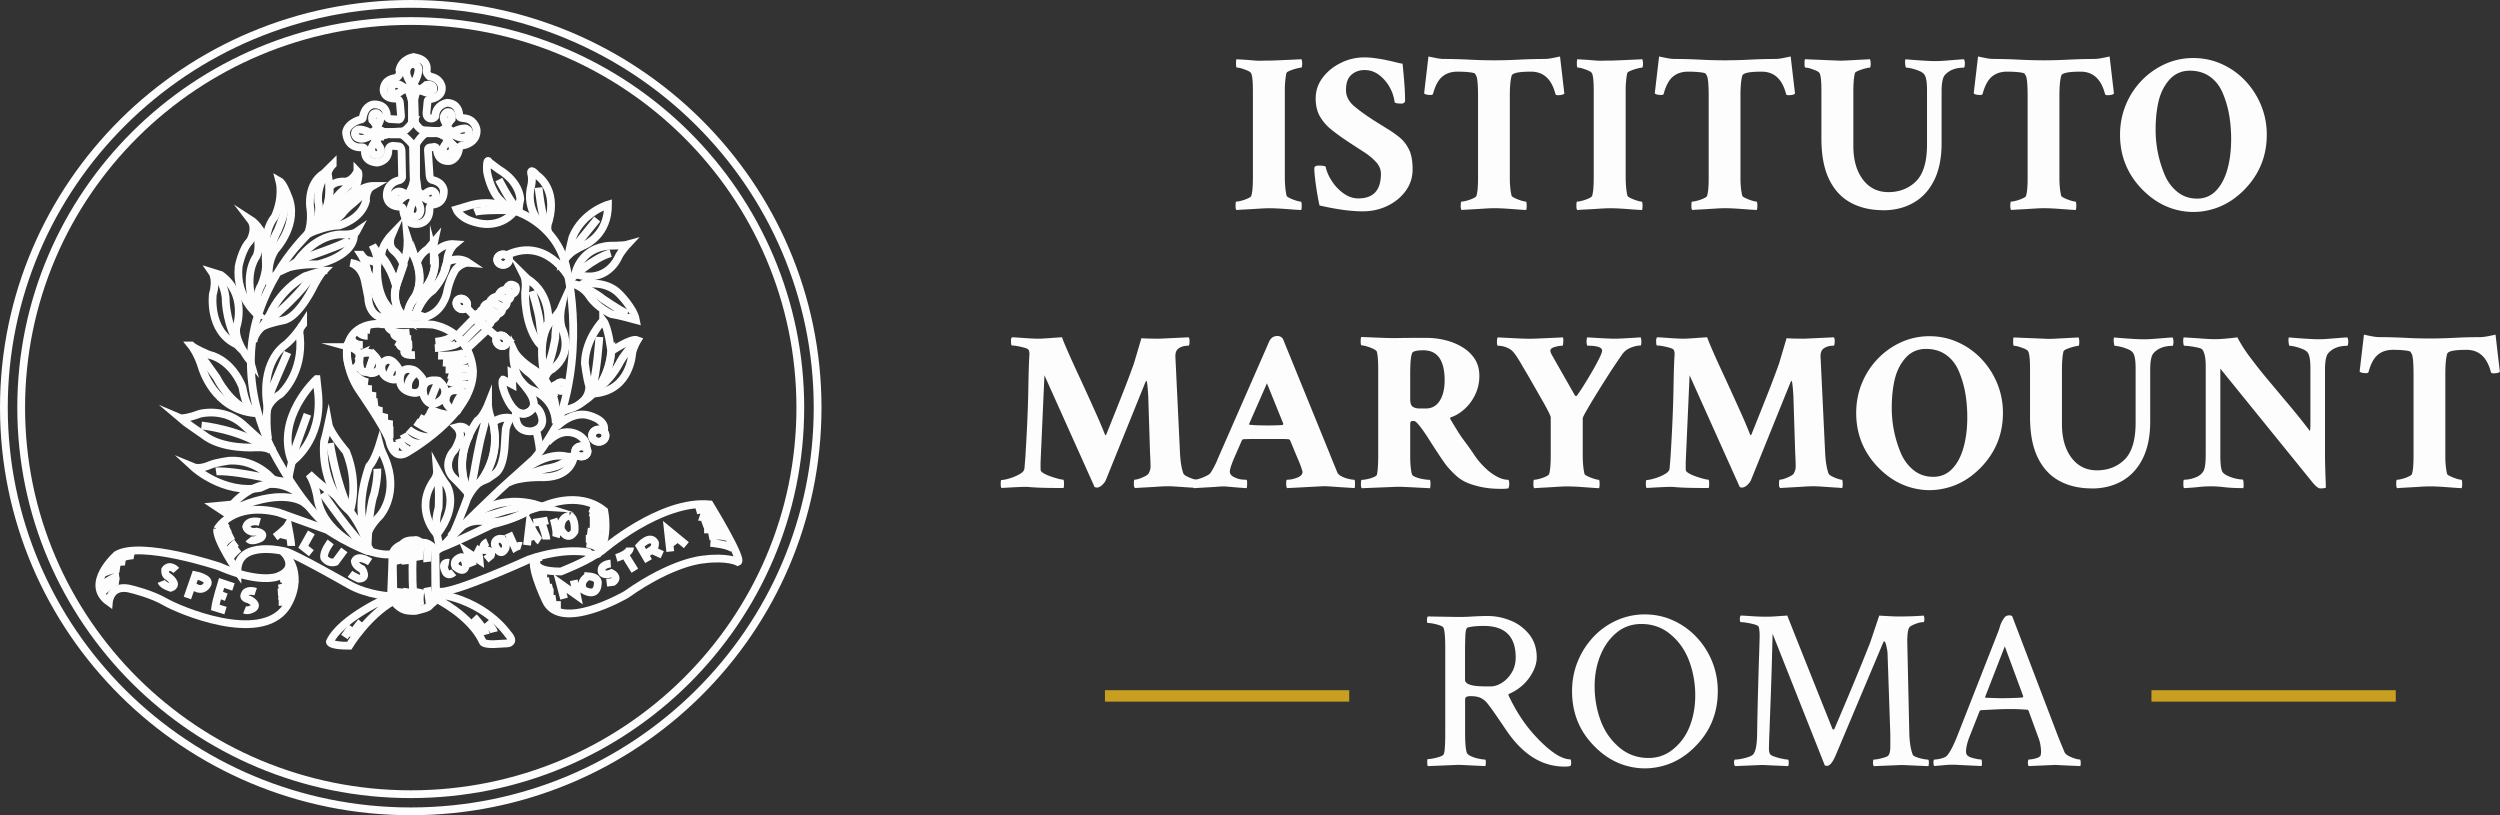 <svg xmlns="http://www.w3.org/2000/svg" width="322" height="105" fill="none"><rect width="100%" height="100%" fill="#333333" stroke="none"/><g clip-path="url(#a)"><path stroke="#FCFDFC" d="M52.903.5c28.946 0 52.405 23.285 52.405 52s-23.46 52-52.405 52S.5 81.215.5 52.5 23.958.5 52.903.5Z"/><path stroke="#FCFDFC" stroke-miterlimit="10" d="M52.904 102.293c27.711 0 50.176-22.293 50.176-49.793S80.615 2.707 52.904 2.707C25.192 2.707 2.728 25 2.728 52.5s22.464 49.793 50.176 49.793Z"/><path stroke="#FCFDFC" stroke-miterlimit="10" d="M53.217 7.36s-1.43.201-1.772 1.621c0 0 .273.81-.544 1.081 0 0-1.431.069-1.5 1.489 0 0-.07 1.218 1.703 1.15 0 0 .41.137.41.608l.139 1.622s0 .403-.272.471l-1.159-.068s-.406-.07-.406-.472c0 0 .07-1.42-1.634-1.42 0 0-1.089 0-1.43 1.553 0 0 .069.407-.342.407 0 0-1.634.408-1.837 1.622 0 0 0 1.891 1.773 1.96 0 0 .678-.138.678.339 0 0-.342 1.484 1.564 1.621 0 0 1.431-.137 1.431-1.557 0 0 0-.54.545-.61l.817.07s.272 0 .341.54l.07 3.444s-.07.339-.476.408c0 0-1.43.27-1.5 1.822 0 0-.138 1.42 1.565 1.558 0 0 .475-.07.544.338 0 0 0 2.025 1.837 1.892 0 0 1.5 0 1.565-1.823 0 0-.139-.54.41-.673 0 0 1.431 0 1.431-1.759 0 0 0-1.08-1.5-1.42 0 0-.272 0-.341-.609l-.203-3.11s-.139-.54.41-.471l.411-.069s.341 0 .341.472c0 0 .07 1.488 1.634 1.351 0 0 1.02-.137 1.228-1.69 0 0 0-.27.544-.339 0 0 1.773-.27 1.703-1.96 0 0-.138-1.218-1.361-1.484l-.475-.069s-.476 0-.411-.407c0 0 0-1.489-1.565-1.553 0 0-1.292.201-1.5 1.484 0 0 .139.407-.41.54 0 0-.748.138-.748-.678l.139-1.488s-.07-.27.41-.339c0 0 1.565-.201 1.431-1.553 0 0-.139-1.15-1.565-1.35 0 0-.406-.34-.406-.674 0 0 .476-1.557-1.703-1.823l-.014.005Z"/><path stroke="#FCFDFC" stroke-miterlimit="10" d="M53.287 15.467s-.614 1.15-1.703 1.69c0 0 1.361 1.012 1.836 1.891 0 0 .134-.88 1.5-2.024 0 0-1.02-.202-1.633-1.553v-.004ZM53.647 11.615c0 .352-.222.64-.499.64s-.498-.288-.498-.64c0-.353.221-.642.498-.642s.499.289.499.642Z"/><path stroke="#FCFDFC" stroke-miterlimit="10" d="M53.148 10.974s-1.361-1.384-.544-2.464c0 0 .816-.742 1.292.27 0 0 .134.88-.752 2.194h.004ZM52.673 11.413s-.614-.069-1.02-.407c0 0-1.09-.674-1.292.54 0 0 .272 1.012 1.292.202 0 0 .544-.34 1.02-.34v.005ZM53.647 11.615s.66-.069 1.273-.678c0 0 1.02-.202.887.609-.024.027-.425.669-1.228.27 0 0-.388-.201-.932-.201ZM52.876 12.224s.272.943.203 1.484v2.029h.341l-.069-2.904s.07-.61.273-.948c0 0-.342.61-.748.339Z"/><path stroke="#FCFDFC" stroke-miterlimit="10" d="M52.876 12.224s.272.943.203 1.484v2.029h.341l-.069-2.904s.07-.61.273-.948c0 0-.342.61-.748.339ZM48.62 16.726c.356 0 .647.22.647.495 0 .274-.29.494-.646.494-.356 0-.646-.22-.646-.494 0-.275.29-.495.646-.495Z"/><path stroke="#FCFDFC" stroke-miterlimit="10" d="M47.975 17.257s-1.154 1.044-2.054.417c0 0-.618-.627.226-.994 0 0 .73-.105 1.828.577ZM48.418 17.692s-.07.61-.411 1.013c0 0-.678 1.08.544 1.282 0 0 1.02-.27.204-1.282 0 0-.342-.54-.342-1.013h.005ZM48.62 16.726s-.069-.655-.678-1.264c0 0-.203-1.012.614-.88 0 0 .748.408.272 1.219 0 0-.203.385-.203.925h-.004ZM49.156 17.49s.73-.27 1.145-.2h1.56v-.34l-2.234.07s-.466-.07-.73-.271c0 0 .467.339.26.742Z"/><path stroke="#FCFDFC" stroke-miterlimit="10" d="M49.156 17.49s.73-.27 1.145-.2h1.56v-.34l-2.234.07s-.466-.07-.73-.271c0 0 .467.339.26.742ZM57.51 16.593c-.356 0-.646.22-.646.495s.29.494.646.494c.355 0 .646-.22.646-.494 0-.275-.291-.495-.646-.495ZM58.156 17.12s1.154 1.044 2.053.417c0 0 .619-.628-.226-.994 0 0-.729-.101-1.827.577Z"/><path stroke="#FCFDFC" stroke-miterlimit="10" d="M57.713 17.56s.069.609.41 1.012c0 0 .679 1.08-.544 1.282 0 0-1.02-.27-.203-1.282 0 0 .341-.54.341-1.012h-.004ZM57.51 16.593s.069-.655.678-1.264c0 0 .203-1.012-.614-.88 0 0-.747.408-.272 1.219 0 0 .203.385.203.925h.005ZM57.016 17.358s-.619-.27-.974-.201h-1.325v-.34l1.902.07s.397-.07.618-.27c0 0-.397.338-.221.741Z"/><path stroke="#FCFDFC" stroke-miterlimit="10" d="M57.016 17.358s-.619-.27-.974-.201h-1.325v-.34l1.902.07s.397-.07.618-.27c0 0-.397.338-.221.741ZM52.858 24.791c0-.352.221-.64.498-.64s.498.288.498.64c0 .353-.221.642-.498.642s-.498-.289-.498-.642ZM53.462 25.547s1.182 1.204.47 2.143c0 0-.71.646-1.125-.233 0 0-.116-.765.65-1.91h.005ZM53.831 25.222s.614.069 1.02.407c0 0 1.09.674 1.293-.54 0 0-.273-1.012-1.293-.202 0 0-.544.34-1.02.34v-.005ZM52.858 25.02s-.66.069-1.274.674c0 0-1.02.201-.886-.61 0 0 .41-.741 1.227-.27 0 0 .388.202.933.202v.004Z"/><path stroke="#FCFDFC" stroke-miterlimit="10" d="M53.776 24.352s-.272-1.599-.203-2.359v-3.1h-.342l.07 4.337s-.097.577-.3 1.048c0 0 .369-.306.78.074"/><path stroke="#FCFDFC" stroke-miterlimit="10" d="M53.776 24.58s-.272-1.598-.203-2.358v-3.1h-.342l.07 4.337s-.097.577-.3 1.048c0 0 .369-.306.78.074h-.005ZM66.061 27.086s5.313 1.35 6.808 7.026c0 0 2.723 9.997-.956 20.266 0 0-1.767 3.242-3.129 4.73l-4.356 3.921s-5.718 5.405-7.218 7.163l-.545.408-.41-1.892s-.32-1.392.235-3.316c0 0 .138-2.266-.139-4.121"/><path stroke="#FCFDFC" stroke-miterlimit="10" d="m58.026 69.111.411-.54c.817-1.759 2.179-5.542 2.179-5.542s.378-1.694.447-2.175c.07-.481.692-3.916 1.039-5.084.346-1.168.692-3.16.692-3.16M66.81 27.182s0-.687.207-1.511c0 0 0-2.199-2.77-3.848 0 0-1.245-.893-1.384-1.099 0 0-.207-.068-.138 1.374 0 0 .415 2.542 1.8 3.779 0 0 .553.755 2.284 1.305Z"/><path stroke="#FCFDFC" stroke-miterlimit="10" d="M64.248 23.129s1.246 2.473 2.284 3.71M66.255 27.25s-2.423-1.923-6.092-.686l-1.384.412s.484 1.237 2.7 1.718c0 0 2.769.893 4.776-1.443Z"/><path stroke="#FCFDFC" stroke-miterlimit="10" d="M66.061 27.086s-4.098-.11-4.929.233M70.547 29.724s-2.838-1.992-2.215-5.427c0 0 .346-1.1.07-1.993 0 0-.14-.755.76.275 0 0 2.7 1.649 1.524 5.908 0 0-.277.55-.139 1.237Z"/><path stroke="#FCFDFC" stroke-miterlimit="10" d="M69.37 24.16s.347 3.503 1.039 5.083M78.305 26.358s-3.253.962-4.569 4.19c0 0-.346 1.374-.484 2.13 0 0-.208.48-.554.756 0 0 .277-.825 2.7-1.924 0 0 2.977-1.305 2.907-5.152Z"/><path stroke="#FCFDFC" stroke-miterlimit="10" d="M76.921 28.212s-2.562 3.16-3.392 4.191c-.83 1.03 0 .138 0 .138M73.529 35.907s2.838-2.68 5.123-3.298"/><path stroke="#FCFDFC" stroke-miterlimit="10" d="M74.083 35.289s.623-3.435 4.5-3.642c0 0 1.73 0 2.215-.137 0 0-.831.893-1.177 1.649 0 0-1.454 3.504-5.538 2.13ZM73.663 36.525s1.938.344 4.015 1.992c0 0 1.8 1.237 3.115 1.924"/><path stroke="#FCFDFC" stroke-miterlimit="10" d="M74.909 36.667s2.976-.756 4.846 1.168c0 0 1.869 1.855 2.146 3.366 0 0-2.216-.618-3.185-.755 0 0-1.73-.756-2.769-2.268 0 0-.415-.755-1.384-1.305l.346-.206ZM77.682 41.27s-2.284 2.336-2.353 5.496c0 0 .207 1.786.553 2.954 0 0 .139 1.168-.9 2.06 0 0 3.323-1.58 3.739-6.526 0 0-.346-3.091-1.039-3.984Z"/><path stroke="#FCFDFC" stroke-miterlimit="10" d="M77.198 43.4s-.277 4.602-1.038 7.144c0 0-1.108 1.993-3.6 2.268M78.72 45.255s2.562-1.787 3.393-1.443c0 0-.554.893-.692 1.717 0 0-.208 4.672-4.777 5.153 0 0 2.008-2.748 2.077-5.428Z"/><path stroke="#FCFDFC" stroke-miterlimit="10" d="M82.113 43.812s-1.385 1.305-2.215 2.748c0 0-.97 1.992-2.423 3.091M71.724 54.941s1.73-1.855 3.808-1.511c0 0 2.492.48 2.284 1.923v.275"/><path stroke="#FCFDFC" stroke-miterlimit="10" d="M77.992 56.109c0 .435-.388.792-.868.792s-.868-.352-.868-.792c0-.44.388-.788.868-.788s.868.353.868.788Z"/><path stroke="#FCFDFC" stroke-miterlimit="10" d="M77.992 56.109c0 .435-.388.792-.868.792s-.868-.352-.868-.792c0-.44.388-.788.868-.788s.868.353.868.788ZM72.869 49.789c0 .297-.263.535-.59.535-.329 0-.592-.238-.592-.535 0-.298.263-.536.591-.536.328 0 .59.238.59.536Z"/><path stroke="#FCFDFC" stroke-miterlimit="10" d="M72.869 49.789c0 .297-.263.535-.59.535-.329 0-.592-.238-.592-.535 0-.298.263-.536.591-.536.328 0 .59.238.59.536ZM65.563 33.438c0 .371-.341.673-.761.673s-.762-.302-.762-.673c0-.37.342-.673.761-.673.42 0 .762.298.762.673Z"/><path stroke="#FCFDFC" stroke-miterlimit="10" d="M65.563 33.438c0 .371-.341.673-.761.673s-.762-.302-.762-.673c0-.37.342-.673.761-.673.42 0 .762.298.762.673ZM75.675 58.138c0 .362-.355.655-.794.655-.438 0-.798-.293-.798-.655 0-.362.355-.655.798-.655.443 0 .794.293.794.655Z"/><path stroke="#FCFDFC" stroke-miterlimit="10" d="M75.675 58.138c0 .362-.355.655-.794.655-.438 0-.798-.293-.798-.655 0-.362.355-.655.798-.655.443 0 .794.293.794.655Z"/><path stroke="#FCFDFC" stroke-miterlimit="10" d="M70.478 57.002s1.523-1.923 3.6-1.168c0 0 1.661.55 1.454 1.992M66.325 61.54s3.46-3.503 6.645-2.747c0 0 .554.137.97-.137 0 0-.139 2.748-3.877 2.816 0 0-3.046-.137-4.57.687l.832-.618Z"/><path stroke="#FCFDFC" stroke-miterlimit="10" d="M73.806 58.93s-.9.619-2.077 1.1c0 0-.83.274-1.454.343 0 0-1.384.344-2.907.962l-.762.412M60.302 67.106s2.907-3.504 8.446-2.199l1.107.344s-1.108-.07-2.215.755c0 0-3.115 1.718-5.47 1.1 0 0-1.107-.138-2.145.343l.277-.343Z"/><path stroke="#FCFDFC" stroke-miterlimit="10" d="M68.47 65.044s-1.66.275-3.253.687c0 0-3.323 1.03-4.292 1.168M56.287 68.823s-3.046-3.091-.416-6.939c0 0 .485-.55.416-1.374 0 0 .692 1.306 1.246 1.993 0 0 1.661 2.541-1.246 6.32ZM62.863 52.124s-.623 1.58-1.384 2.061c0 0-3.462 4.603-1.177 9.005 0 0 .138.412-.07.893 0 0 .693-1.374 1.593-1.993 0 0 2.838-2.954 1.661-7.694 0 0-.554-.962-.623-2.267v-.005Z"/><path stroke="#FCFDFC" stroke-miterlimit="10" d="M60.44 55.834s-.346-1.168-1.592-.824c0 0 .623.618.346 1.511 0 0-.415 1.305-.9 1.718 0 0-1.246 1.58-.07 3.091 0 0 1.316 1.305 2.009 2.13l.069.275s-1.8-4.054.069-7.489l.07-.412ZM63.486 54.392s1.039-.825 2.285-.55c0 0-.346.412-.623 1.374 0 0-.139 1.649-.139 2.06 0 0-.069 3.024-1.315 3.78l-.9.618-.97.412s2.77-3.229 1.662-7.694ZM64.802 48.896l1.176.618-.069-1.443s1.039.619 1.938 1.992c0 0 2.008 2.267.07 3.092 0 0-1.454.962-2.839-2.336 0 0-.623-1.511-.276-1.923Z"/><path stroke="#FCFDFC" stroke-miterlimit="10" d="M66.463 53.018s-.485 2.541 1.87 2.541c0 0 1.522-.068 1.522-1.442 0 0-.07-1.237-.9-1.718l-.207-.068s-.624 1.58-2.285.687ZM69.094 55.56s.484 1.923.415 2.679M71.586 54.529s.692-4.534-2.838-6.939c0 0-2.008-1.168-2.631-2.542 0 0-.416 4.054 2.492 5.222 0 0 2.908.961 2.977 4.259Z"/><path stroke="#FCFDFC" stroke-miterlimit="10" d="M66.394 45.873s.277 1.099 2.077 2.404c0 0 2.7 2.68 3.046 4.534M70.201 48.827s-1.315-5.359.831-7.488c0 0 .97-1.03 1.246-1.65 0 0-.277 1.375.07 2.543 0 0 1.66 3.091-1.178 5.29 0 0-.83.343-.969 1.305Z"/><path stroke="#FCFDFC" stroke-miterlimit="10" d="M71.932 40.72s-.415 1.306-.415 2.817c0 0-.416 2.748-1.246 4.19l-.07.413M71.447 51.163s-.692-1.512.277-1.65M70.617 41.614s.415-3.779-2.7-5.703L67.5 35.5s.346.687.139 2.13c0 0-.208 4.465 2.077 6.939 0 0 .346-2.405.9-2.954Z"/><path stroke="#FCFDFC" stroke-miterlimit="10" d="M68.54 37.492s.83 2.541.969 3.915c0 0 .138 1.374.277 1.787M73.247 35.7s-2.907-5.29-8.03-2.816M52.479 30.617s.139 1.649-.415 2.954l-.693 2.198s-1.453 3.16.693 5.015l.346-.068s.138-1.443 1.107-2.61c0 0 1.385-2.2-.415-5.566l-.623-1.923Z"/><path stroke="#FCFDFC" stroke-miterlimit="10" d="M53.725 33.846s.208-1.03 1.385-1.786l.83-.962s-.207.962-.069 1.58c0 0 .83 2.473-1.454 4.809l-1.315 1.305s1.662-2.06.623-4.946Z"/><path stroke="#FCFDFC" stroke-miterlimit="10" d="M55.871 32.678s1.039-1.374 2.7-1.237c0 0-.83.687-.97 1.993 0 0-.138 2.61-2.56 4.397 0 0-1.454 1.854-1.454 2.679l-.97.137s-.553-1.443 2.008-3.297c0 0 1.938-2.13 1.246-4.672ZM47.975 31.579s.83 1.511.623 2.61c0 0-.416 4.603 2.423 6.183l.83.481s-1.523-1.992-.83-3.984c0 0-.831-2.886-1.87-3.779 0 0-.969-1.03-1.176-1.511Z"/><path stroke="#FCFDFC" stroke-miterlimit="10" d="M50.471 30.205s-1.523 1.58-1.315 2.885c0 0 1.662 2.267 1.87 3.779l.968-2.748s-.415-1.168-1.315-1.855c0 0-.83-.618-.208-2.061ZM45.136 33.846s1.454.343 1.87 2.404l.415 2.061s-.07 2.748 2.63 2.748l.416-.137s-1.73-1.03-2.285-3.779c0 0-.346-2.885-3.046-3.297Z"/><path stroke="#FCFDFC" stroke-miterlimit="10" d="M46.52 32.815s.624.962.832 2.267c0 0 .553.962.969 2.817 0 0 .83 2.336 2.146 3.023l1.384-.069s-4.015-1.305-3.253-6.87c0 0-.346-.343-1.246-.48 0 0-.346 0-.831-.688ZM57.602 33.709s1.454-.756 2.769.137c0 0-.83-.069-1.662.824 0 0-.83 1.168-1.176 3.16 0 0-.554 2.474-2.839 3.023l-1.107-.343s.484-1.924 2.146-3.092c0 0 1.592-1.648 1.869-3.71Z"/><path stroke="#FCFDFC" stroke-miterlimit="10" d="m49.567 41.133.07.618h4.983s.139-.481-.069-.962c0 0-1.454-.343-4.084.137l-.9.206Z"/><path stroke="#FCFDFC" stroke-miterlimit="10" d="M49.428 41.75s-3.876-.617-4.707 2.886c0 0-.415 2.748 1.592 5.702 0 0 3.115 4.466 3.808 6.32 0 0 .415 2.611 2.146 1.718 0 0 8.658-4.809 8.658-10.51 0 0 0-4.947-5.123-6.047l-1.177-.068h-5.197Z"/><path stroke="#FCFDFC" stroke-miterlimit="10" d="m58.848 43.262 2.215-2.267 1.73 1.443-2.56 2.404-1.385-1.58Z"/><path stroke="#FCFDFC" stroke-miterlimit="10" d="M61.825 41.82s-1.87 1.717-2.216 2.335M60.163 39.69s2.493 2.817 3.946 3.71M59.923 38.682c.296.28.337.715.088.971-.245.257-.683.234-.979-.045-.295-.28-.336-.715-.087-.971.25-.252.683-.234.978.045Z"/><path stroke="#FCFDFC" stroke-miterlimit="10" d="M59.923 38.682c.296.28.337.715.088.971-.245.257-.683.234-.979-.045-.295-.28-.336-.715-.087-.971.25-.252.683-.234.978.045ZM65.05 43.422c.296.28.338.715.088.972-.244.256-.683.233-.978-.046-.295-.28-.337-.715-.088-.971.245-.257.683-.234.979.045Z"/><path stroke="#FCFDFC" stroke-miterlimit="10" d="M65.05 43.422c.296.28.338.715.088.972-.244.256-.683.233-.978-.046-.295-.28-.337-.715-.088-.971.245-.257.683-.234.979.045ZM61.132 40.72s.139-.55 1.039-.206c0 0 1.661.619.83 1.306l-.415.206-1.454-1.306Z"/><path stroke="#FCFDFC" stroke-miterlimit="10" d="M61.825 40.308s0-.618.83-.48c0 0 2.147.48.9 1.305l-.346.137s-.415-.618-1.384-.962Z"/><path stroke="#FCFDFC" stroke-miterlimit="10" d="M62.31 39.552s.138-.687 1.315-.48c0 0 2.076.755.415 1.442 0 0-.623-.618-1.8-.687l.07-.275Z"/><path stroke="#FCFDFC" stroke-miterlimit="10" d="M63.14 38.797s.346-.825 1.454-.55c0 0 1.454.618.138 1.443 0 0-.623-.756-1.73-.618l.138-.275Z"/><path stroke="#FCFDFC" stroke-miterlimit="10" d="M64.248 37.904s.415-.893 1.177-.412c0 0 .9.893-.208 1.236 0 0-.485-.618-1.108-.55l.139-.274Z"/><path stroke="#FCFDFC" stroke-miterlimit="10" d="M65.217 37.354s.207-1.168 1.177-.48c0 0 .415.824-.693 1.098 0 0 0-.48-.484-.618ZM49.918 41.82s-.07 1.305 2.838 1.03M50.748 42.85s-.346.825 2.216.825M51.025 44.018s.762.412 2.077.343M51.44 44.361s.07.55 1.593.756M52.133 45.117s-.554.687 1.315.618M47.015 42.017s-.356.33.673.503M46.175 42.713s.277.55 1.177.55M45.275 43.33s-.139 1.1 1.453 1.1M56.079 44.018s2.354-.206 2.146-1.03M56.01 44.842s3.253-.206 3.046-.893M56.425 45.804s3.808.137 3.53-.824M57.048 46.697s3.323.206 3.254-.824M57.394 47.59s3.462.069 3.392-.412M57.74 48.277s1.939.619 2.977 0M57.671 49.102s1.8.687 2.977.412M45.067 44.705s1.246.343 1.246 1.168c0 0 .139 1.649-1.177 1.717 0 0-.692-1.099-.415-2.954l.346.069Z"/><path stroke="#FCFDFC" stroke-miterlimit="10" d="M46.59 45.53s1.661-.413 1.523.48l-.623 1.786s-1.108.55-1.177-.893c0 0-.208-1.168.277-1.374Z"/><path stroke="#FCFDFC" stroke-miterlimit="10" d="M48.182 45.735s1.177 1.168.554 1.924c0 0-.484.618-1.315.343 0 0 .623-1.992.761-2.267ZM49.156 46.972s.9-1.786 2.285.687c0 0 .276 1.236-.762 1.236 0 0-1.8-.137-1.523-1.923Z"/><path stroke="#FCFDFC" stroke-miterlimit="10" d="M50.818 46.835s-.693 1.167-.762 1.786M53.31 47.659s-1.87-.756-1.8 1.374c0 0-.07 1.374 1.869 1.58 0 0 1.385.138 1.038-1.855 0 0-.623-.893-1.107-1.099Z"/><path stroke="#FCFDFC" stroke-miterlimit="10" d="M53.517 48.071s-1.246.825-.9 2.13M56.494 49.033s-2.492-.55-1.938 1.855c0 0 .623 2.06 2.284.618 0 0 1.316-1.099-.346-2.473Z"/><path stroke="#FCFDFC" stroke-miterlimit="10" d="M56.494 49.033s-1.038 2.267-1.107 2.885M59.194 50.338s-1.8-.55-1.8 1.374c0 0 .416 1.237 1.523 1.168l1.108-1.786s-.208-.618-.83-.756Z"/><path stroke="#FCFDFC" stroke-miterlimit="10" d="M59.54 50.682s-.9 1.099-.969 2.06M45.413 47.934s.9 1.168 2.008 1.305M46.105 49.651s.9.481 1.8.481M46.66 50.613s1.245.412 1.8.412M47.213 51.644s.83.206 1.454.137M47.698 52.262s.969.687 1.592.687M48.32 53.361s1.316.481 1.662.481M48.948 54.323s1.316.343 1.662.343M49.22 55.147s.97.275 1.455.275M49.848 55.834s.485.138.831.138M50.54 57.414s.485 0 .9.069M51.371 56.521s.346 1.168 1.246 1.374M51.925 55.903s.623 1.168 2.077 1.236M52.617 55.285s1.108 1.03 2.7 1.03M53.517 54.323s1.731 1.168 2.562 1.236M54.002 53.773s1.8 1.03 2.908 1.03M54.764 53.361s1.384.962 2.976.756M55.179 52.605s2.146 1.168 3.323.687M44.375 69.579l-.485-.344C38.975 65.87 35.03 57.9 35.03 57.9c-4.985-10.236-1.593-17.867-1.593-17.867 2.423-7.076 7.546-11.198 7.546-11.198s1.8-2.954 2.838-3.984c0 0 .97-.825 1.454-1.443"/><path stroke="#FCFDFC" stroke-miterlimit="10" d="M42.852 21.205s-.692.687-.623 1.306c0 0 1.038 4.328-1.8 6.8l-.83.894s.691-1.305.345-3.573c0 0-.415-2.954 1.8-4.328l1.108-1.099Z"/><path stroke="#FCFDFC" stroke-miterlimit="10" d="M41.883 22.51s-1.039 1.374-.9 3.435c0 0 .553 1.855-.762 3.435"/><path stroke="#FCFDFC" stroke-miterlimit="10" d="M46.036 22.03s-.484 1.236-1.592 1.373c0 0-1.315-.206-2.008.756 0 0 .485 3.16-2.838 6.046 0 0 2.008-1.649 2.77-2.199 0 0 1.384-1.992 2.215-2.61l1.038-.756s.9-2.13.415-2.61Z"/><path stroke="#FCFDFC" stroke-miterlimit="10" d="M47.975 23.953s-2.354-.137-5.608 4.26c0 0-1.315 1.305-2.561 1.854 0 0 1.938-.961 3.877-1.03 0 0 2.838-.756 3.46-3.16 0 0-.138-1.374.832-1.924Z"/><path stroke="#FCFDFC" stroke-miterlimit="10" d="M47.144 24.434s-.277.55-1.73 1.786c0 0-.9.687-1.385 1.374 0 0-1.385 1.443-3.116 1.992M33.23 40.583s-2.908-2.267-2.493-6.252c0 0 .415-2.267 1.454-3.297 0 0 .969-1.58.069-2.748 0 0 1.73 1.099 2.008 3.435 0 0 .415 2.679-.623 5.015 0 0-.9 1.236-.416 3.847Z"/><path stroke="#FCFDFC" stroke-miterlimit="10" d="M32.952 29.45s.693 2.266.07 3.572c0 0-1.247 1.58-.762 4.602 0 0 .346 2.13.97 2.954M35.998 23.335s.554 2.06-.623 4.603c0 0-1.107 1.168-1.107 3.435 0 0-.277 3.503.484 5.152 0 0-.623-2.267.692-4.328 0 0 3.254-3.435 1.593-7.076 0 0-.554-1.511-1.039-1.786ZM27.345 35.082s.623.893.07 2.817c0 0-.624 4.74 3.045 6.458 0 0 1.592 1.443 1.8 2.198 0 0-2.423-2.954-1.73-4.671 0 0 1.245-4.054-2.078-6.458l-1.107-.344Z"/><path stroke="#FCFDFC" stroke-miterlimit="10" d="M28.106 35.632s1.039 1.58.97 3.229c0 0 .138 3.229 1.73 5.496M24.64 44.499s.831 1.03 1.385 2.885c0 0 1.523 5.427 6.923 5.84 0 0-1.108.137-1.731-3.367 0 0-1.177-3.435-4.361-4.19 0 0-1.8-.756-2.216-1.168Z"/><path stroke="#FCFDFC" stroke-miterlimit="10" d="M25.61 45.392s1.384 1.992 2.284 3.229c0 0 1.73 3.503 4.43 4.328M23.187 53.842s.484.206 2.561-.55c0 0 2.977-.824 5.469 1.306 0 0 3.046 2.816 3.808 3.297l.069.344s-.208-.687-2.077-.619c0 0-4.43.344-6.854-1.648 0 0-2.423-1.65-2.976-2.13Z"/><path stroke="#FCFDFC" stroke-miterlimit="10" d="M25.956 54.804s4.776.48 8.168 2.748M36.414 24.365s.623 2.13-.139 4.054l-.484 1.236s-1.385 2.405-1.316 4.947M35.93 35.014l2.491-1.168s1.177-.756 1.385-.825c.208-.068 3.738-1.305 4.777-1.855l.415-.274"/><path stroke="#FCFDFC" stroke-miterlimit="10" d="M45.967 29.793s-.208.412-1.73.412c0 0-3.185-.412-6.023 3.504l-1.177.755s1.661-.48 3.876-.412c0 0 4.154-.893 4.639-3.366 0 0 0-.619.415-.893ZM32.675 44.224s-.415-1.237 2.423-3.297c0 0 3.116-2.68 4.43-4.535 0 0 .624-.687 1.385-1.03"/><path stroke="#FCFDFC" stroke-miterlimit="10" d="M41.675 34.876s-1.385.344-2.354.687c0 0-2.977 1.443-4.569 4.947l-.969 1.58s.618-.408 2.677-.82c.009 0 .018 0 .027-.005 2.077-.412 4.016-4.602 4.016-4.602s.692-1.306 1.177-1.787h-.005ZM34.544 56.59s-.692-3.641.485-6.527l2.008-4.671"/><path stroke="#FCFDFC" stroke-miterlimit="10" d="M39.044 41.75s-1.246 1.924-2.492 2.818c0 0-3.115 2.198-2.077 7.969 0 0 .346-1.03 1.662-1.786 0 0 2.977-2.611 2.492-7.489 0 0-.277-.824.415-1.511ZM39.598 53.361s-1.177 3.298-1.384 3.847c-.208.55-1.039 3.779-1.039 4.534"/><path stroke="#FCFDFC" stroke-miterlimit="10" d="M40.775 48.827s-5.4 4.946-3.184 10.648c0 0 3.945-2.679 3.392-8.724l-.208-1.924ZM37.383 62.297s-6.221-1.64-9.346-1.59c-.074 0-.143 0-.212.01"/><path stroke="#FCFDFC" stroke-miterlimit="10" d="M35.375 62.017s-2.077-2.885-5.815-2.68c0 0-1.661.207-2.492.55 0 0-1.315.619-2.146.275 0 0 3.807 3.504 8.584 2.68l1.87-.825Z"/><path stroke="#FCFDFC" stroke-miterlimit="10" d="M29.768 65.182s3.877-4.946 8.446-1.786l.9 1.305s-2.423-1.855-8.238.55c0 0 .207.343-1.108-.07Z"/><path stroke="#FCFDFC" stroke-miterlimit="10" d="m27.76 65.182 2.215-.206s-.207.55 1.247.687c0 0-1.316.824-2.216.343l-1.246-.824ZM47.282 70.953s-5.884-2.199-6.438-7.076c0 0-.346-1.855-1.038-2.817 0 0 1.869 1.786 2.63 2.13 0 0 3.67 2.61 4.916 7.144l.415.687-.485-.068Z"/><path stroke="#FCFDFC" stroke-miterlimit="10" d="M41.536 63.533s4.085 5.908 5.816 7.213M47.352 70.197s.138-4.809.83-6.527c0 0 .485-1.854.416-3.297"/><path stroke="#FCFDFC" stroke-miterlimit="10" d="M48.875 57.277s-.623 2.06-1.316 2.748c0 0-2.146 5.565-.207 8.725 0 0 .277-1.03 1.592-2.336 0 0 2.561-2.886.623-7.42 0 0-.554-1.168-.692-1.717ZM42.298 54.598s-.277 1.305-.554 2.267c0 0-.692 5.633 3.323 9 0 0 1.246-3.436-.484-7.695 0 0-2.077-2.404-2.285-3.572Z"/><path stroke="#FCFDFC" stroke-miterlimit="10" d="M42.506 57.07s.761 5.153 2.561 8.794M53.268 69.597s-1.038-.105-1.449.513c0 0-1.14.412-1.246 1.232l.106 6.068s.725 1.132 1.865 1.237c0 0 .83.105 1.14 0 .309-.105 1.449-.307 1.657-.618.207-.307.83-.619.83-.925 0-.307-.106-6.275-.106-6.275s-.724-.925-1.45-.925c-.724 0-.724-.513-1.347-.307Z"/><path stroke="#FCFDFC" stroke-miterlimit="10" d="M50.365 76.797c-.309.105-6.424 2.78-7.878 5.862 0 0-.106.513 2.488.513 0 0 2.381-3.911 5.7-5.762v-.719l-.31.101v.005ZM56.171 77.108s4.458 2.162 6.014 5.555c0 0 0 .307 1.347.307l1.865-.105s1.034-.1 0-1.232c0 0-2.903-4.319-9.226-5.143v.618ZM53.268 69.597s-.517 6.787.416 9.05M52.438 69.908s-.31 1.75-.208 2.776M51.506 70.421s-.417 1.338-.208 2.263M54.307 70.01s-.416 1.543-.31 2.16M55.24 70.421s-.31 1.132-.209 1.956M55.031 75.665s.31 1.645.31 2.368M54.2 75.871s-.31 1.439 0 2.162M52.438 75.77s-.209 1.645.106 2.57M51.505 75.77s-.208 1.956 0 2.364"/><path stroke="#FCFDFC" stroke-miterlimit="10" d="M45.289 80.708s-.725 1.03-.933 1.337M46.53 80.09s-1.038 1.236-1.348 1.955M61.04 79.471s1.348 1.438 1.556 2.263M62.702 80.09s.83.925.932 1.337M27.977 68.159s1.97-3.6 7.878-2.162l6.323 2.263s5.39 3.7 8.395 3.087l-.208 5.45s-3.004-.101-5.492-1.544c0 0-6.84-3.906-8.085-4.218 0 0-6.208-1.626-6.208 2.533 0 0-2.806-4.076-2.603-5.414v.005Z"/><path stroke="#FCFDFC" stroke-miterlimit="10" d="M29.325 67.335s-.831.512-1.246 1.543M29.639 68.053s-1.039.513-1.348 1.338M30.05 68.983s-1.04.513-1.348 1.232M30.465 69.908s-.831.619-1.14 1.233M30.779 70.627s-.831.619-1.14 1.237M33.47 67.234s-1.45-.412-1.764.618c0 0 .208.825 1.348.618 0 0 1.241.207.517.825 0 0-1.14.618-1.556.105M35.44 69.185s1.347-1.03 1.657-1.544c0 0 .415 2.157.415 2.675M36.063 68.777l1.241.307M40.106 68.571l-1.039 1.85 1.039.825M42.593 69.803s-1.038 1.337-.83 2.056c0 0 .517.825 1.449.514l1.14-1.544M47.67 72.377s-1.555-1.03-1.97-.105c0 0 0 .618.932 1.03 0 0 .83 1.232-.416 1.232 0 0-.724-.307-1.14-.618M57.828 72.478s-1.14-.206-.415 1.232c0 0 .309.618 1.033 0M59.383 71.759s-1.14.306-.724 1.232c0 0 1.241 1.13 1.347-.307 0 0-.207-1.03-.623-.925ZM60.939 72.89l-.725-1.75 1.555 1.026s-.106-1.337-.517-1.543M62.803 69.803s-.932.412-.415 1.03c0 0 1.14 0 .83.72l-.623.513M64.566 69.39s-.932-.104-.83.825c0 0 .622 1.544 1.245.619 0 0 .624-.72-.415-1.439v-.004ZM65.498 68.672l.831 1.85s.517-.307.83-.206M67.885 70.215l.309-2.675s1.034 1.956 1.347 2.162M67.885 69.29l1.033-.307M68.71 67.334s1.45-.206 1.865-.306M69.749 67.335s.623 1.644.623 2.161M71.304 66.822s.517 1.644.31 2.363M73.376 66.41s-1.246.105-1.14 1.749c0 0 .831 1.75 1.763.311 0 0 .208-1.644-.623-2.056v-.005Z"/><path stroke="#FCFDFC" stroke-miterlimit="10" d="M56.065 70.834s1.45-.413 7.361-3.293c0 0 3.11-.72 4.768-1.85 0 0 1.356-.468 1.661-.44 0 0 4.555-2.235 7.975.545 0 0 .725 3.499-.83 5.555 0 0-.831.307-1.242-.206 0 0-2.903-.719-7.67.925 0 0-10.158 4.63-11.608 4.113l-.415-.206v-5.143ZM75.966 65.484l1.763.618"/><path stroke="#FCFDFC" stroke-miterlimit="10" d="M75.966 65.997s1.864.513 1.97 1.03M75.966 67.028s1.763 0 2.072.719M75.966 67.646s1.449.105 1.763.618M77.835 69.496c.106-.719-2.179-1.03-2.179-1.03M75.449 69.39c.517 0 1.97.106 2.178.825M75.55 70.01s1.45.205 1.657.823"/><path stroke="#FCFDFC" stroke-miterlimit="10" d="M69.334 71.759s-1.556 1.85 2.903 1.85c0 0 2.903-1.131 4.458-2.162l.83-.513s7.565-6.581 13.888-5.967c0 0 4.352 7.099 3.627 7.406 0 0-1.348-.72-4.458-.307 0 0-3.835.206-9.95 4.525 0 0-8.502 4.937-10.366.719 0 0-2.695-5.657-.932-5.556v.005Z"/><path stroke="#FCFDFC" stroke-miterlimit="10" d="M69.024 73.815s.416.307 1.454.307M69.232 74.74s.932.206 1.555.106M69.643 75.565s1.14.206 1.555.1M69.957 76.284h1.347M70.266 77.314l1.347-.206M71.097 77.928h1.14M72.652 77.108l-.517-1.956 2.178 1.544s-.309-1.443-.415-1.956M75.758 74.227s-1.246.619-.623 1.75c0 0 1.763 1.131 1.864-.825 0 0 .208-.824-1.241-.925ZM78.66 72.583s-1.453.106-1.14 1.131c0 0 .31.513 1.242.106 0 0 1.034.513.208 1.131l-.83.105M79.385 71.86s1.763-.513 1.763-1.338M80.424 71.347l1.347 2.161M83.534 72.272l-1.14-1.956s1.348-1.544 1.971-.412c0 0 .106.618-.415.925l-.946.632M83.95 70.834l1.347.618M86.331 71.04l-.309-2.78 2.381 1.955M86.23 70.115l1.241-.926M89.663 65.759s1.431-.408 2.045-.1M90.074 66.574c.305.1 1.43-.302 2.248.202M90.485 67.586s1.634-.609 2.349 0M90.688 68.196h2.455M91.302 69.107s1.532-.302 2.349.1M91.505 69.922s2.455.202 2.963.81M36.714 71.342s1.74 1.928-1.02 2.94c0 0-2.35.912-7.463-1.319 0 0-10.02-3.348-13.186-1.52 0 0-4.292 3.755-1.02 6.086 0 0 .204-2.436 2.963-1.626 0 0 2.557.61 4.293 1.626 1.74 1.013 12.165 5.478 15.539.71 0 0 2.658-3.65-.102-6.897h-.004Z"/><path stroke="#FCFDFC" stroke-miterlimit="10" d="M35.998 74.59s1.634-.51 1.74-1.22M36.303 75.093l1.638-.912M35.897 75.803s2.044-.408 2.044-1.012M35.79 76.311s1.533-.1 2.147-.508M35.897 76.719s1.02.201 1.532 0M35.897 77.53h1.121M14.63 72.052s2.146-.61 2.658-.509M14.122 72.661s1.431-.408 2.045-.302M13.098 73.875s1.634-.71 2.349-.61M12.793 75.601s1.74-1.319 2.557-1.42M13.098 76.311s1.532-1.52 2.247-1.42M22.707 73.472s-.817-.912-1.431-.101c0 0-.102.71.41.911 0 0 1.431 1.012.305 1.42 0 0-1.024-.302-1.227-.81M24.137 77.021l1.02-2.94s2.045.407 1.532 1.218c0 0-.512 1.017-1.633.307M29.048 78.642l-1.33-.407c.102-.81.818-3.147.818-3.147l1.532.509M28.332 76.613l.817.307M32.93 76.21s-1.228-.407-1.431.408c0 0-.305.408.613.61 0 0 1.228.608.513 1.117 0 0-.614.407-1.127.201"/><path fill="#FCFDFC" d="M159.255 27.045c-.078-.078-.115-.234-.115-.468 0-.407.028-.613.088-.613.157 0 .383-.037.674-.115.295-.078.567-.174.821-.293.254-.114.402-.224.443-.32a4.85 4.85 0 0 0 .162-.99c.027-.389.046-.833.046-1.342V11.706c0-1.245-.079-2.001-.236-2.276-.06-.114-.212-.229-.456-.334a7.333 7.333 0 0 0-.748-.275 2.215 2.215 0 0 0-.619-.114c-.078 0-.115-.165-.115-.495 0-.348.019-.545.06-.582l1.412.087c.43.041.785.069 1.057.087.272.019.545.023.808.014.263-.01.591-.014.983-.014s1.763-.06 4.112-.174c.06.174.088.348.088.527 0 .37-.042.554-.116.554-.115 0-.323.041-.618.115-.296.077-.572.17-.835.274-.264.106-.416.211-.457.307-.06.234-.107.559-.148.976-.042.417-.06.774-.06 1.062v11.226c0 .545.018 1.03.06 1.456.037.426.097.797.175 1.109.037.077.18.174.425.293.244.114.508.22.794.307.281.087.484.132.604.132.079 0 .116.184.116.555 0 .192-.019.37-.06.526-.079 0-.263-.009-.559-.027-.295-.018-.697-.05-1.204-.087-.508-.037-.96-.069-1.353-.087a21.518 21.518 0 0 0-.969-.028c-.351 0-.83.019-1.44.06-.609.041-1.181.073-1.717.1-.54.028-.904.055-1.103.074v-.01ZM175.538 27.219c-.785 0-1.634-.064-2.557-.188a35.43 35.43 0 0 1-3.028-.568 27.575 27.575 0 0 1-.309-1.603 36.667 36.667 0 0 1-.263-1.882 13.262 13.262 0 0 1-.101-1.356c.06-.192.235-.293.53-.293.61 0 .919.06.942.174.115.582.383 1.19.794 1.823.41.632.913 1.163 1.513 1.589.596.426 1.228.641 1.897.641 1.939 0 2.908-1.058 2.908-3.178 0-.564-.222-1.081-.66-1.544a8.204 8.204 0 0 0-1.528-1.255c-.577-.37-1.071-.691-1.486-.961l-.881-.582a26.313 26.313 0 0 1-1.879-1.383 5.993 5.993 0 0 1-1.426-1.663c-.364-.632-.544-1.406-.544-2.317 0-.99.304-1.887.909-2.684.604-.797 1.389-1.429 2.349-1.896a6.76 6.76 0 0 1 2.995-.7c.411 0 .835.027 1.279.086.443.06.816.115 1.13.174.586.115 1.094.23 1.514.334.42.106.757.18 1.015.22.097.953.176 1.828.236 2.625.06.796.087 1.534.087 2.216a.441.441 0 0 1-.443.293c-.586 0-.89-.068-.909-.206a5.123 5.123 0 0 0-.646-1.923 5.104 5.104 0 0 0-1.352-1.562 3.03 3.03 0 0 0-1.879-.627c-.664 0-1.227.206-1.689.613-.461.408-.692 1.058-.692 1.956 0 .797.355 1.498 1.071 2.098.715.604 1.638 1.264 2.778 1.983l1.5.934c.549.33 1.066.696 1.555 1.095.49.398.891.916 1.205 1.543.314.632.471 1.493.471 2.578 0 1.031-.3 1.956-.896 2.771-.6.816-1.38 1.457-2.349 1.924-.969.467-2.021.7-3.157.7h-.004ZM188.257 27.045c-.078-.078-.115-.234-.115-.468 0-.407.028-.613.087-.613.157 0 .384-.037.674-.115.296-.078.568-.174.822-.293.254-.114.401-.224.438-.32.079-.27.134-.591.162-.962.027-.371.046-.797.046-1.283V12.435c0-1.516-.079-2.41-.235-2.684l-.148-.261c-.079-.078-.332-.142-.766-.188-.429-.05-.933-.073-1.5-.073-.803 0-1.459.22-1.971.655-.508.435-.9 1.172-1.177 2.202-.041.097-.138.147-.295.147-.429 0-.715-.069-.854-.206l.559-4.754c.429.096.812.174 1.144.234.332.06.628.087.882.087.996 0 2.072.027 3.216.087 1.145.06 2.22.087 3.217.087.997 0 2.077-.028 3.231-.087a62.869 62.869 0 0 1 3.23-.087c.254 0 .55-.028.882-.087.332-.06.715-.138 1.144-.234l.559 4.781c-.139.138-.42.207-.854.207-.157 0-.254-.05-.295-.147-.49-1.924-1.537-2.885-3.143-2.885-1.606 0-2.4.174-2.497.526-.079.27-.139.623-.175 1.05-.042.425-.06.943-.06 1.543v10.524c0 .486.018.925.06 1.31.036.39.096.738.175 1.049.037.078.18.174.425.293.244.115.507.22.793.307.282.087.485.133.605.133.078 0 .115.183.115.554 0 .192-.018.37-.06.527-.078 0-.263-.01-.558-.028-.295-.018-.697-.05-1.205-.087-.507-.037-.96-.069-1.352-.087a21.539 21.539 0 0 0-.969-.027c-.351 0-.831.018-1.44.06-.609.04-1.182.072-1.717.1-.54.027-.904.055-1.103.073l.023-.004ZM203.155 27.045c-.079-.078-.115-.234-.115-.468 0-.407.027-.613.087-.613.157 0 .383-.037.674-.115.295-.078.568-.174.822-.293.253-.114.401-.224.443-.32.078-.27.133-.605.161-.99.028-.389.046-.833.046-1.342V11.706c0-1.245-.078-2.001-.235-2.276-.06-.114-.212-.229-.457-.334a7.333 7.333 0 0 0-.748-.275 2.203 2.203 0 0 0-.618-.114c-.079 0-.115-.165-.115-.495 0-.348.018-.545.06-.582l1.412.087c.429.041.784.069 1.057.087.272.019.544.023.807.014.263-.01.591-.014.983-.014.393 0 1.763-.06 4.112-.174.06.174.088.348.088.527 0 .37-.041.554-.115.554-.116 0-.323.041-.619.115a7.14 7.14 0 0 0-.835.274c-.263.106-.415.211-.457.307-.06.234-.106.559-.148.976-.041.417-.06.774-.06 1.062v11.226c0 .545.019 1.03.06 1.456.037.426.097.797.176 1.109.037.077.18.174.424.293.245.114.508.22.794.307.282.087.485.132.605.132.078 0 .115.184.115.555 0 .192-.018.37-.06.526-.078 0-.263-.009-.558-.027-.296-.018-.697-.05-1.205-.087-.508-.037-.96-.069-1.352-.087a21.518 21.518 0 0 0-.969-.028c-.351 0-.831.019-1.44.06-.609.041-1.182.073-1.717.1-.54.028-.905.055-1.103.074v-.01ZM217.965 27.045c-.079-.078-.115-.234-.115-.468 0-.407.027-.613.087-.613.157 0 .383-.037.674-.115.295-.078.568-.174.822-.293.253-.114.401-.224.438-.32.078-.27.134-.591.162-.962.027-.371.046-.797.046-1.283V12.435c0-1.516-.079-2.41-.236-2.684l-.147-.261c-.079-.078-.333-.142-.766-.188a13.14 13.14 0 0 0-1.5-.073c-.803 0-1.459.22-1.971.655-.508.435-.9 1.172-1.177 2.202-.041.097-.138.147-.295.147-.43 0-.716-.069-.854-.206l.558-4.754c.43.096.813.174 1.145.234.332.06.628.087.881.087.997 0 2.073.027 3.217.087 1.145.06 2.22.087 3.217.087.997 0 2.077-.028 3.231-.087a62.84 62.84 0 0 1 3.23-.087c.254 0 .549-.028.882-.087.332-.06.715-.138 1.144-.234l.559 4.781c-.139.138-.42.207-.854.207-.157 0-.254-.05-.296-.147-.489-1.924-1.536-2.885-3.142-2.885-1.607 0-2.4.174-2.497.526-.079.27-.139.623-.176 1.05-.041.425-.06.943-.06 1.543v10.524c0 .486.019.925.06 1.31.037.39.097.738.176 1.049.037.078.18.174.424.293.245.115.508.22.794.307.282.087.485.133.605.133.078 0 .115.183.115.554 0 .192-.018.37-.06.527-.078 0-.263-.01-.558-.028-.296-.018-.697-.05-1.205-.087-.508-.037-.96-.069-1.352-.087a21.539 21.539 0 0 0-.969-.027c-.351 0-.831.018-1.44.06-.609.04-1.182.072-1.717.1-.54.027-.905.055-1.103.073l.023-.004ZM242.532 27.072c-1.588 0-2.977-.325-4.173-.975-1.195-.65-2.118-1.658-2.778-3.019-.655-1.36-.983-3.1-.983-5.22v-6.152c0-1.245-.078-2.001-.235-2.276-.06-.114-.213-.229-.457-.334a7.333 7.333 0 0 0-.748-.275 2.21 2.21 0 0 0-.618-.114c-.079 0-.116-.165-.116-.495 0-.348.019-.545.06-.582l4.26.174c.194.019.637.01 1.32-.027.688-.037 1.615-.087 2.792-.147.06.174.088.348.088.527 0 .37-.042.554-.115.554-.116 0-.324.041-.619.115a7.14 7.14 0 0 0-.835.274c-.263.106-.416.211-.457.307-.139.486-.208 1.31-.208 2.478v6.911c0 1.79.406 3.229 1.219 4.314.812 1.09 1.915 1.636 3.304 1.636 1.389 0 2.64-.472 3.572-1.416.932-.943 1.394-2.523 1.394-4.74v-6.939c0-1.126-.129-1.827-.383-2.097-.115-.156-.328-.298-.632-.422a6.13 6.13 0 0 0-.942-.306c-.323-.078-.563-.115-.72-.115-.041 0-.074-.078-.101-.233a2.859 2.859 0 0 1-.047-.509c0-.183.019-.298.06-.334.9.078 1.676.137 2.322.174.646.041 1.163.06 1.555.06.333 0 .752-.019 1.265-.06.507-.037.992-.078 1.454-.115.461-.036.77-.06.927-.06.079.138.116.312.116.528 0 .37-.051.554-.148.554-1.057 0-1.869.32-2.437.961-.272.33-.411 1.04-.411 2.13v6.65c0 1.887-.318 3.472-.955 4.754-.637 1.283-1.523 2.249-2.658 2.9-1.136.65-2.451.975-3.937.975l.005-.014ZM259.045 27.045c-.079-.078-.116-.234-.116-.468 0-.407.028-.613.088-.613.157 0 .383-.037.674-.115.295-.078.567-.174.821-.293.254-.114.402-.224.439-.32.078-.27.134-.591.161-.962.028-.371.046-.797.046-1.283V12.435c0-1.516-.078-2.41-.235-2.684l-.148-.261c-.078-.078-.332-.142-.766-.188-.429-.05-.932-.073-1.5-.073-.803 0-1.458.22-1.97.655-.508.435-.9 1.172-1.177 2.202-.042.097-.139.147-.296.147-.429 0-.715-.069-.853-.206l.558-4.754c.429.096.812.174 1.145.234.332.06.627.087.881.087.997 0 2.072.027 3.217.087a62.1 62.1 0 0 0 3.217.087c.996 0 2.076-.028 3.23-.087a62.906 62.906 0 0 1 3.231-.087c.254 0 .549-.028.881-.087.333-.06.716-.138 1.145-.234l.558 4.781c-.138.138-.42.207-.854.207-.156 0-.253-.05-.295-.147-.489-1.924-1.537-2.885-3.143-2.885-1.606 0-2.4.174-2.497.526-.078.27-.138.623-.175 1.05-.042.425-.06.943-.06 1.543v10.524c0 .486.018.925.06 1.31.037.39.097.738.175 1.049.037.078.18.174.425.293.245.115.508.22.794.307.281.087.484.133.604.133.079 0 .116.183.116.554 0 .192-.019.37-.06.527-.079 0-.263-.01-.559-.028-.295-.018-.697-.05-1.204-.087-.508-.037-.96-.069-1.352-.087a21.617 21.617 0 0 0-.97-.027c-.35 0-.83.018-1.44.06-.609.04-1.181.072-1.716.1-.54.027-.905.055-1.103.073l.023-.004ZM275.853 24.333c-1.86-1.942-2.792-4.268-2.792-6.97 0-1.36.244-2.638.734-3.834a9.919 9.919 0 0 1 2.044-3.15 9.77 9.77 0 0 1 3.014-2.13 8.742 8.742 0 0 1 3.641-.775c1.292 0 2.511.257 3.66.774a9.463 9.463 0 0 1 3.014 2.13 10.273 10.273 0 0 1 2.044 3.151 9.85 9.85 0 0 1 .748 3.834c0 2.702-.932 5.024-2.792 6.97-1.274 1.324-2.705 2.203-4.292 2.638a8.7 8.7 0 0 1-4.745 0c-1.578-.44-3.004-1.319-4.273-2.638h-.005Zm7.112 1.25c.978 0 1.795-.338 2.455-1.02.656-.683 1.145-1.6 1.468-2.758.323-1.154.484-2.455.484-3.893 0-1.067-.083-2.088-.249-3.064a13.093 13.093 0 0 0-.807-2.798c-.374-.912-.923-1.635-1.648-2.157-.725-.527-1.597-.788-2.617-.788s-1.901.37-2.584 1.108c-.688.76-1.159 1.681-1.426 2.771-.263 1.09-.397 2.331-.397 3.733 0 1.983.383 3.897 1.144 5.743.393.934.946 1.685 1.662 2.258.715.573 1.55.861 2.51.861l.005.005ZM129.008 62.874c-.079-.078-.116-.243-.116-.495 0-.371.028-.554.088-.554.235 0 .582-.069 1.043-.206a6.317 6.317 0 0 0 1.292-.54c.402-.225.614-.473.633-.743l.115-1.401c.217-3.48.341-6.376.383-8.688.037-2.313.088-3.847.148-4.608 0-.215-.028-.39-.088-.527-.042-.114-.208-.22-.498-.306a9.223 9.223 0 0 0-.928-.22 4.392 4.392 0 0 0-.748-.087c-.078 0-.115-.206-.115-.614 0-.215.037-.357.115-.44.194 0 .494.014.896.046.401.028.83.06 1.292.087.461.028.858.046 1.191.046.272 0 .623-.014 1.043-.046.42-.027.826-.06 1.218-.087.392-.027.665-.046.821-.046.097.312.347.926.748 1.837.402.916.955 2.13 1.662 3.646.706 1.534 1.32 2.89 1.85 4.067a65.67 65.67 0 0 1 1.293 3.045h.06c.036 0 .06-.009.06-.027a689.34 689.34 0 0 0 2.026-5.075 120.229 120.229 0 0 0 1.555-4.113l.969-3.265c.175.018.466.032.868.046.401.009.904.014 1.514.014l3.701-.175c.078.097.115.252.115.468 0 .407-.051.613-.147.613h-.028c-.489 0-.9.115-1.232.348-.314.216-.453.614-.411 1.196l.586 12.246c.06 1.168.208 2.061.443 2.684.06.115.199.234.425.349.226.114.466.22.72.306.253.087.438.133.558.133.079 0 .115.193.115.582 0 .174-.018.339-.06.494a14.9 14.9 0 0 0-.909-.073c-.471-.027-.969-.064-1.5-.1-.53-.037-.969-.06-1.324-.06-.356 0-.831.018-1.44.06-.609.04-1.182.073-1.717.1-.54.028-.905.055-1.103.073-.097-.096-.148-.252-.148-.467 0-.407.028-.613.088-.613.157 0 .36-.046.618-.133.254-.087.503-.193.748-.32.245-.13.397-.248.457-.367.157-.312.235-.582.235-.816a27.149 27.149 0 0 0-.06-1.722l-.235-7.405c-.078-1.301-.157-1.956-.235-1.956-.042 0-.088.069-.148.206l-5.081 12.568c-.079.192-.236.403-.471.627-.236.224-.471.334-.706.334-.019 0-.106-.018-.263-.06l-6.466-14.403-.499 11.225v.669c0 .174.01.302.028.38.037.115.18.243.425.38.244.138.535.261.867.38.333.115.651.216.956.293.304.078.512.115.632.115.078 0 .115.192.115.582 0 .174-.018.339-.06.494-1.177 0-2.063-.009-2.658-.027-.6-.019-1.025-.041-1.278-.06a15.385 15.385 0 0 1-.559-.046 5.769 5.769 0 0 0-.443-.013c-.18 0-.489.009-.941.027-.453.019-1.154.06-2.114.115l.014.023Z"/><path fill="#FCFDFC" d="M153.777 62.874c-.078-.078-.115-.225-.115-.44 0-.408.018-.614.06-.614.157 0 .392-.05.706-.146.314-.096.623-.22.928-.367.304-.146.493-.288.572-.421.157-.234.323-.522.498-.861.176-.339.305-.618.383-.83l.148-.347 6.494-14.812c.217-.504.577-.76 1.089-.76.295 0 .531.128.706.38l6.023 14.784c.175.45.346.87.512 1.269.166.398.318.774.457 1.122.078.192.254.366.531.508.272.147.572.257.895.335.323.078.572.114.748.114.078 0 .115.165.115.495 0 .311-.018.504-.06.581l-1.791-.114c-.567-.037-1.057-.073-1.467-.1a7.479 7.479 0 0 0-.997-.014l-4.435.233c-.079-.078-.116-.28-.116-.614 0-.311.037-.467.116-.467.429 0 .872-.091 1.32-.275.452-.183.673-.43.673-.742 0-.018-.055-.192-.161-.526-.106-.33-.3-.806-.572-1.43l-.882-2.129c-.078-.078-.148-.114-.208-.114a12.28 12.28 0 0 0-.996-.028h-3.54c-.499 0-.914.01-1.251.028-.078 0-.148.05-.208.146l-.969 2.217c-.332.778-.526 1.342-.572 1.69-.051.348.12.623.512.815.351.174.66.275.928.307.267.032.494.046.692.046.06.018.088.174.088.467 0 .252-.019.458-.06.614a65.974 65.974 0 0 1-1.925-.147c-.401-.037-.701-.064-.895-.073-.194-.01-.406 0-.632.013-.227.019-.582.046-1.071.074-.489.027-1.246.073-2.262.133h-.009Zm9.346-8.075c.392 0 .757-.004 1.103-.014.341-.009.669-.022.983-.045l.088-.147-2.114-5.221-2.294 5.221c0 .078.019.115.06.115.586.06 1.311.087 2.174.087v.004ZM193.242 62.96c-.96 0-1.837-.091-2.631-.274-.794-.183-1.426-.394-1.897-.628-.489-.233-.969-.581-1.44-1.048a21.199 21.199 0 0 1-.646-.67 8.625 8.625 0 0 1-.632-.8c-.226-.321-.513-.747-.868-1.283-.351-.536-.812-1.25-1.38-2.143-.766-1.145-1.274-1.768-1.527-1.864-.042-.019-.148-.028-.324-.028-.175 0-.263.156-.263.467v3.967c0 1.03.07 1.827.208 2.39.037.156.208.293.499.408.295.114.618.206.969.26.35.06.627.088.821.088.079 0 .116.183.116.554 0 .192-.019.371-.06.527-1.177-.06-2.137-.106-2.88-.147-.743-.036-1.283-.05-1.616-.027l-4.292.174c-.078-.078-.115-.243-.115-.495 0-.39.037-.581.115-.581.157 0 .383-.028.674-.088.295-.06.568-.142.822-.247.253-.105.401-.21.443-.307.115-.448.175-1.3.175-2.565V47.578c0-1.09-.06-1.846-.175-2.277-.042-.114-.19-.238-.457-.366a5.53 5.53 0 0 0-.836-.32c-.295-.088-.521-.133-.673-.133-.079 0-.116-.175-.116-.527 0-.312.028-.495.088-.554.9.04 1.708.073 2.423.1.715.028 1.348.046 1.897.046.941-.018 1.675-.027 2.206-.027h1.91c.785 0 1.574.096 2.368.293.794.192 1.523.49 2.188.888.664.399 1.2.903 1.601 1.516.402.614.605 1.347.605 2.203 0 .857-.176 1.654-.531 2.391a5.89 5.89 0 0 1-1.366 1.864c-.559.504-1.131.857-1.717 1.049-.157.06-.185.165-.088.32.43.72.766 1.264.997 1.636.236.37.434.664.605.888.166.224.369.495.604.815.236.32.568.802.997 1.443.333.467.729.93 1.191 1.383.461.458.96.838 1.5 1.136.54.302 1.052.453 1.541.453.079.078.116.252.116.527 0 .234-.042.426-.116.582-.138.018-.29.032-.457.046-.166.009-.36.013-.572.013l-.004-.004Zm-10.375-10.35h.793c.767 0 1.357-.33 1.777-.99.42-.659.633-1.534.633-2.624 0-2.583-.91-3.879-2.733-3.879-.687 0-1.135.078-1.352.234-.235.174-.351 1.126-.351 2.858v3.15c0 .546.111.89.337 1.036.226.146.526.22.896.22v-.005ZM197.617 62.874c-.079-.078-.116-.234-.116-.468 0-.407.028-.613.088-.613.157 0 .383-.037.674-.115.295-.078.568-.174.821-.293.254-.114.402-.224.443-.32.139-.486.208-1.274.208-2.364v-4.955c0-.156-.304-.779-.909-1.864l-1.851-3.238-.909-1.544a18.658 18.658 0 0 0-.881-1.415c-.254-.357-.49-.6-.707-.714a2.983 2.983 0 0 0-1.555-.44c-.078 0-.115-.165-.115-.495 0-.311.037-.504.115-.581.743.04 1.491.078 2.234.114.743.041 1.389.06 1.938.06.453 0 1.851-.06 4.2-.174.037.04.06.15.06.334 0 .183-.009.353-.028.508-.018.156-.05.234-.087.234-.296 0-.623.055-.983.16-.365.106-.554.257-.573.454 0 .155.079.37.236.64l2.94 5.163c.115.096.216.077.295-.06.295-.408.623-.902.983-1.489.36-.581.711-1.168 1.043-1.75.332-.58.614-1.103.835-1.56.226-.459.337-.766.337-.921 0-.426-.627-.642-1.878-.642-.042 0-.074-.078-.102-.233a1.89 1.89 0 0 1-.014-.509c.019-.183.051-.297.088-.334 1.763.115 2.949.174 3.554.174.508 0 1.615-.06 3.318-.174.06.174.088.348.088.527 0 .348-.042.527-.116.527-.35 0-.752.087-1.204.26-.452.175-.812.44-1.089.788a90.32 90.32 0 0 0-2.248 3.385c-.48.76-.941 1.497-1.38 2.217a59.59 59.59 0 0 0-1.089 1.836c-.286.504-.425.806-.425.902v4.635c0 .545.019 1.026.06 1.443.037.417.097.783.176 1.095.037.077.18.174.424.293.245.114.508.22.794.306.282.088.485.133.605.133.078 0 .115.184.115.555 0 .192-.018.37-.06.526-.078 0-.263-.009-.558-.027-.296-.019-.697-.05-1.205-.087-.507-.037-.96-.069-1.352-.087a21.539 21.539 0 0 0-.969-.028c-.351 0-.831.019-1.44.06-.609.041-1.182.073-1.717.1-.54.028-.905.056-1.103.074l-.009-.01ZM212.104 62.874c-.079-.078-.116-.243-.116-.495 0-.371.028-.554.088-.554.235 0 .582-.069 1.043-.206a6.317 6.317 0 0 0 1.292-.54c.402-.225.614-.473.633-.743l.115-1.401c.217-3.48.341-6.376.383-8.688.037-2.313.088-3.847.148-4.608 0-.215-.028-.39-.088-.527-.042-.114-.208-.22-.498-.306a9.223 9.223 0 0 0-.928-.22 4.392 4.392 0 0 0-.748-.087c-.078 0-.115-.206-.115-.614 0-.215.037-.357.115-.44.194 0 .494.014.896.046.401.028.83.06 1.292.087.461.028.858.046 1.191.046.272 0 .623-.014 1.043-.046.42-.027.826-.06 1.218-.087.392-.027.665-.046.822-.046.096.312.346.926.747 1.837.402.916.956 2.13 1.662 3.646.706 1.534 1.32 2.89 1.85 4.067a65.67 65.67 0 0 1 1.293 3.045h.06c.036 0 .06-.009.06-.027a689.34 689.34 0 0 0 2.026-5.075 120.229 120.229 0 0 0 1.555-4.113l.969-3.265c.175.018.466.032.868.046.401.009.904.014 1.514.014l3.701-.175c.078.097.115.252.115.468 0 .407-.051.613-.147.613h-.028c-.489 0-.9.115-1.232.348-.314.216-.453.614-.411 1.196l.586 12.246c.06 1.168.208 2.061.443 2.684.06.115.199.234.425.349.226.114.466.22.72.306.253.087.438.133.558.133.079 0 .115.193.115.582 0 .174-.018.339-.06.494a14.9 14.9 0 0 0-.909-.073c-.47-.027-.969-.064-1.5-.1-.53-.037-.969-.06-1.324-.06-.356 0-.831.018-1.44.06-.609.04-1.182.073-1.717.1-.54.028-.905.055-1.103.073-.097-.096-.148-.252-.148-.467 0-.407.028-.613.088-.613.157 0 .36-.046.618-.133.254-.087.503-.193.748-.32.245-.13.397-.248.457-.367.157-.312.235-.582.235-.816a27.149 27.149 0 0 0-.06-1.722l-.235-7.405c-.078-1.301-.157-1.956-.235-1.956-.042 0-.088.069-.148.206l-5.081 12.568c-.079.192-.236.403-.471.627-.235.224-.471.334-.706.334-.019 0-.106-.018-.263-.06l-6.466-14.403-.499 11.225v.669c0 .174.01.302.028.38.037.115.18.243.425.38.244.138.535.261.867.38.333.115.651.216.956.293.304.078.512.115.632.115.078 0 .115.192.115.582 0 .174-.018.339-.06.494-1.177 0-2.063-.009-2.658-.027-.6-.019-1.025-.041-1.278-.06a15.385 15.385 0 0 1-.559-.046 5.769 5.769 0 0 0-.443-.013c-.18 0-.489.009-.941.027-.453.019-1.154.06-2.114.115l.014.023ZM241.872 60.162c-1.86-1.942-2.793-4.268-2.793-6.97 0-1.36.245-2.639.734-3.834a9.905 9.905 0 0 1 2.045-3.15 9.765 9.765 0 0 1 3.013-2.13 8.746 8.746 0 0 1 3.642-.775c1.292 0 2.51.257 3.66.775a9.468 9.468 0 0 1 3.013 2.13 10.275 10.275 0 0 1 2.045 3.15 9.867 9.867 0 0 1 .747 3.834c0 2.702-.932 5.024-2.792 6.97-1.274 1.324-2.704 2.203-4.292 2.638-1.587.44-3.17.44-4.744 0-1.579-.44-3.005-1.319-4.274-2.638h-.004Zm7.107 1.255c.978 0 1.795-.339 2.455-1.021.655-.683 1.145-1.599 1.468-2.757.323-1.154.484-2.455.484-3.893 0-1.067-.083-2.089-.249-3.064a13.036 13.036 0 0 0-.808-2.799c-.373-.911-.923-1.635-1.647-2.157-.725-.526-1.597-.788-2.617-.788s-1.901.371-2.584 1.109c-.688.76-1.159 1.68-1.427 2.77-.263 1.09-.396 2.332-.396 3.733 0 1.983.383 3.898 1.144 5.744.392.934.946 1.685 1.662 2.258.715.572 1.55.86 2.51.86l.005.005ZM269.401 62.906c-1.588 0-2.977-.325-4.172-.976-1.195-.65-2.118-1.658-2.778-3.018-.656-1.36-.983-3.1-.983-5.221V47.54c0-1.246-.079-2.002-.236-2.276-.06-.115-.212-.23-.457-.335a7.332 7.332 0 0 0-.747-.275 2.217 2.217 0 0 0-.619-.114c-.078 0-.115-.165-.115-.495 0-.348.018-.545.06-.581l4.26.174c.193.018.636.009 1.32-.028.687-.036 1.615-.087 2.792-.146.06.174.087.348.087.526 0 .371-.041.555-.115.555-.115 0-.323.04-.618.114-.296.078-.573.17-.836.275-.263.105-.415.21-.457.307-.138.485-.207 1.31-.207 2.477v6.912c0 1.79.406 3.228 1.218 4.314.812 1.09 1.915 1.635 3.305 1.635 1.389 0 2.639-.472 3.572-1.415.932-.944 1.393-2.524 1.393-4.74v-6.94c0-1.126-.129-1.827-.383-2.097-.115-.155-.327-.297-.632-.421a6.08 6.08 0 0 0-.941-.307c-.323-.078-.563-.114-.72-.114-.042 0-.074-.078-.102-.234a2.861 2.861 0 0 1-.046-.508c0-.183.018-.298.06-.335.9.078 1.675.138 2.321.174.647.042 1.163.06 1.556.06.332 0 .752-.018 1.264-.06.508-.036.993-.078 1.454-.114.462-.037.771-.06.928-.06.078.138.115.312.115.527 0 .371-.051.554-.148.554-1.056 0-1.869.32-2.436.962-.273.33-.411 1.04-.411 2.13v6.65c0 1.887-.319 3.471-.956 4.754-.636 1.282-1.523 2.248-2.658 2.899-1.135.65-2.451.975-3.937.975l.005-.013ZM298.846 62.906c-.217 0-.522-.225-.909-.669L285.979 47.48v11.166c0 1.03.078 1.722.235 2.07.115.216.351.404.706.568.351.165.716.289 1.089.367.374.078.656.114.854.114.037 0 .069.083.088.248.018.165.028.334.028.508s-.019.293-.06.348c-.942 0-1.74-.041-2.396-.114a13.93 13.93 0 0 0-1.574-.115c-.47 0-.844.01-1.116.028-.273.018-.582.05-.928.087-.342.036-.877.077-1.601.114-.06-.06-.088-.233-.088-.527 0-.37.028-.554.088-.554.452 0 .927-.091 1.426-.275.498-.183.858-.462 1.07-.829.194-.311.296-1.02.296-2.13V47.097c0-1.012-.148-1.7-.443-2.07-.06-.097-.24-.179-.545-.248a11.177 11.177 0 0 0-.969-.174 5.848 5.848 0 0 0-.808-.073c-.041 0-.074-.078-.101-.234-.028-.155-.042-.325-.028-.508.009-.183.032-.298.074-.334l1.878.114c.452.041.859.069 1.219.087.36.019.669.028.927.028.333 0 .739-.019 1.219-.06.48-.037 1.033-.096 1.661-.174.392.779.937 1.635 1.629 2.565a66.376 66.376 0 0 0 2.349 2.959c.873 1.04 1.773 2.115 2.705 3.224a84.059 84.059 0 0 1 2.658 3.325c.019-.078.033-.215.046-.408.01-.192.014-.458.014-.788v-6.851c0-1.127-.129-1.828-.383-2.098-.115-.156-.328-.297-.632-.421a6.126 6.126 0 0 0-.942-.307c-.323-.078-.563-.114-.72-.114-.041 0-.073-.078-.101-.234a2.861 2.861 0 0 1-.046-.508c0-.184.018-.298.06-.335.9.078 1.675.138 2.321.174.646.041 1.163.06 1.555.06.333 0 .753-.018 1.265-.06.508-.036.992-.078 1.454-.114.461-.037.77-.06.927-.06.079.138.116.312.116.527 0 .37-.051.554-.148.554-1.057 0-1.869.32-2.437.962-.272.33-.41 1.04-.41 2.13V58.71c0 .348.009.865.027 1.543.019.682.051 1.525.088 2.537-.079.078-.323.115-.734.115h.005ZM308.75 62.874c-.079-.078-.116-.234-.116-.468 0-.407.028-.613.088-.613.157 0 .383-.037.674-.115.295-.078.568-.174.821-.293.254-.114.402-.224.439-.32.078-.27.134-.591.161-.962.028-.371.047-.797.047-1.283V48.264c0-1.516-.079-2.41-.236-2.684l-.148-.261c-.078-.078-.332-.142-.766-.188-.429-.05-.932-.073-1.5-.073-.803 0-1.458.22-1.97.654-.508.436-.9 1.173-1.177 2.203-.042.097-.139.147-.295.147-.43 0-.716-.069-.854-.206l.558-4.754c.429.096.812.174 1.145.234.332.059.627.087.881.087.997 0 2.072.027 3.217.087s2.22.087 3.217.087c.997 0 2.077-.028 3.23-.087a62.95 62.95 0 0 1 3.231-.087c.254 0 .549-.028.881-.087.333-.06.716-.138 1.145-.234l.558 4.781c-.138.138-.42.206-.853.206-.157 0-.254-.05-.296-.146-.489-1.924-1.537-2.885-3.143-2.885-1.606 0-2.4.174-2.496.526-.079.27-.139.623-.176 1.05-.041.425-.06.943-.06 1.542v10.525c0 .486.019.925.06 1.31.037.39.097.737.176 1.049.036.078.18.174.424.293.245.114.508.22.794.307.282.087.485.133.605.133.078 0 .115.183.115.554 0 .192-.019.37-.06.527-.079 0-.263-.01-.559-.028-.295-.018-.696-.05-1.204-.087-.508-.037-.96-.069-1.352-.087a21.467 21.467 0 0 0-.969-.027c-.351 0-.831.018-1.44.06-.61.04-1.182.072-1.717.1-.54.027-.905.055-1.103.073l.023-.004ZM201.484 98.735c-2.723 0-5.104-1.402-7.139-4.2a28.77 28.77 0 0 1-.605-.875c-.245-.371-.692-1.021-1.338-1.956-.314-.448-.591-.82-.836-1.122a2.466 2.466 0 0 0-.854-.687c-.323-.155-.761-.233-1.306-.233-.217 0-.387.027-.512.087-.129.06-.189.192-.189.407v4.287c0 1.283.078 2.13.235 2.538.079.155.268.302.573.44.304.137.632.237.983.306.35.069.604.1.766.1.078 0 .115.138.115.408 0 .138-.018.284-.06.436-.978-.042-1.786-.078-2.423-.115-.637-.037-1.103-.05-1.394-.028l-3.586.147c-.06-.06-.087-.233-.087-.527 0-.251.027-.38.087-.38.194 0 .434-.027.72-.087.282-.06.559-.133.822-.22.263-.087.424-.187.484-.306.139-.216.208-1.127.208-2.74V83.393a20.4 20.4 0 0 0-.046-1.489c-.028-.426-.083-.77-.162-1.021-.041-.115-.189-.225-.457-.32a5.657 5.657 0 0 0-.853-.234 3.952 3.952 0 0 0-.72-.087c-.079 0-.116-.115-.116-.348 0-.252.037-.417.116-.495l3.526.06a22.82 22.82 0 0 0 2.086-.046c.821-.05 1.509-.074 2.058-.074 1.057 0 2.072.207 3.041.614a5.807 5.807 0 0 1 2.382 1.81c.618.796.928 1.767.928 2.917 0 .815-.31 1.671-.928 2.564-.619.894-1.454 1.585-2.511 2.07-.194.078-.254.175-.175.294.96 2.024 2.086 3.732 3.378 5.134 1.879 2.043 3.411 3.064 4.583 3.064.06.114.088.252.088.407 0 .174-.028.321-.088.44-.194.06-.461.087-.794.087v-.004ZM191.257 88.41h.734c.471 0 .955-.155 1.454-.467.498-.311.918-.746 1.264-1.314.342-.563.512-1.214.512-1.956 0-2.702-1.37-4.053-4.112-4.053-.9 0-1.587.069-2.058.206-.175.041-.277.357-.309.948a48.843 48.843 0 0 0-.046 2.258v3.526c0 .564.853.848 2.556.848l.005.004ZM205.241 95.996c-1.842-1.905-2.76-4.227-2.76-6.97 0-1.361.245-2.639.734-3.834a10.15 10.15 0 0 1 2.012-3.151 9.407 9.407 0 0 1 2.981-2.13 8.754 8.754 0 0 1 3.646-.774c1.297 0 2.507.256 3.642.774a9.438 9.438 0 0 1 2.995 2.13 9.974 9.974 0 0 1 2.026 3.15c.489 1.196.734 2.474.734 3.834 0 2.739-.923 5.066-2.76 6.97-1.255 1.324-2.672 2.204-4.26 2.639-1.587.44-3.17.44-4.744 0-1.578-.44-2.991-1.32-4.246-2.638Zm7.084 1.63a4.867 4.867 0 0 0 3.291-1.223c.941-.797 1.629-1.795 2.072-2.99.443-1.196.66-2.474.66-3.834a12.7 12.7 0 0 0-.766-4.401c-.508-1.379-1.302-2.528-2.382-3.44-1.075-.911-2.339-1.369-3.789-1.369-1.232 0-2.303.376-3.203 1.122-.899.747-1.596 1.731-2.086 2.945-.489 1.214-.733 2.533-.733 3.952 0 1.535.253 3.005.766 4.402.507 1.378 1.301 2.532 2.381 3.453 1.076.925 2.34 1.383 3.789 1.383ZM223.489 98.675c-.097-.096-.147-.243-.147-.435 0-.27.05-.408.147-.408.194 0 .453-.027.766-.087.314-.06.619-.137.91-.233.295-.096.498-.206.618-.32.332-.349.508-1.196.531-2.538.037-2.253.083-4.282.134-6.078.05-1.8.092-3.274.134-4.433.036-1.154.06-1.9.06-2.23 0-.527-.042-.912-.116-1.168-.041-.115-.212-.22-.512-.307a9.17 9.17 0 0 0-.983-.22 5.22 5.22 0 0 0-.822-.087c-.078 0-.115-.138-.115-.408 0-.215.037-.357.115-.44.471.019.988.05 1.556.088.567.04 1.144.06 1.735.06.374 0 .78-.015 1.218-.047.439-.027.937-.064 1.486-.1.157.425 2.096 5.299 5.82 14.61a.16.16 0 0 0 .116.06c.078 0 .129-.037.147-.115.96-2.235 1.823-4.278 2.585-6.124a309.73 309.73 0 0 0 1.998-4.928l1.177-3.499c.628.041 1.14.069 1.541.087.402.019.702.028.896.028.609 0 1.186-.01 1.735-.028a37.36 37.36 0 0 0 1.555-.087c.06.174.088.32.088.44 0 .27-.051.407-.148.407h-.06c-.217 0-.498.065-.853.188-.351.129-.619.257-.794.394-.236.174-.351.825-.351 1.956l.263 11.839c.037 1.127.185 2.024.438 2.684.06.114.217.224.471.32s.536.174.836.234c.304.06.526.087.66.087.078 0 .115.137.115.408 0 .137-.019.283-.06.435-.978-.042-1.758-.074-2.335-.101a34.064 34.064 0 0 0-1.159-.046l-3.526.147c-.078-.078-.115-.234-.115-.468 0-.251.037-.38.115-.38.194 0 .494-.05.896-.146.401-.096.692-.193.867-.293.236-.156.351-.573.351-1.255v-1.544l-.351-10.263c0-.216-.023-.454-.074-.715a7.8 7.8 0 0 0-.161-.7c-.06-.207-.129-.307-.208-.307-.041 0-.087.068-.147.206l-6.143 14.578c-.374.838-.734 1.255-1.089 1.255-.019 0-.107-.019-.264-.06l-6.728-16.969c-.06 2.74-.13 5.185-.208 7.333-.079 2.148-.143 3.874-.189 5.175a96.01 96.01 0 0 0-.074 2.276c0 .348.06.605.175.76.079.097.273.202.586.308.314.105.642.192.983.26.342.07.573.101.693.101.078 0 .115.147.115.436 0 .114-.018.251-.06.407-.978-.041-1.754-.073-2.321-.1-.568-.028-.933-.047-1.09-.047l-3.438.147h.009ZM249.145 98.675c-.078-.078-.115-.224-.115-.435 0-.27.037-.408.115-.408.235 0 .54-.05.909-.146.374-.096.628-.234.766-.408.217-.27.434-.632.66-1.08.226-.45.466-1.004.72-1.663l5.114-13.035c.115-.293.189-.494.221-.614.033-.119.06-.22.088-.306.028-.087.092-.239.189-.454.139-.27.273-.485.411-.641.139-.156.36-.234.674-.234l.263.087 5.875 15.398c.175.45.337.848.485 1.196.147.348.267.65.369.902.078.192.249.366.512.508.263.142.54.261.822.348.281.087.503.133.66.133.078 0 .115.183.115.554a.85.85 0 0 1-.06.293c-.978-.04-1.74-.073-2.275-.1-.54-.028-.859-.046-.956-.046l-3.41.147c-.079-.078-.111-.239-.102-.481.009-.243.056-.367.134-.367.235 0 .531-.05.882-.146.35-.097.558-.225.618-.38.018-.078.032-.156.046-.234.009-.078.014-.156.014-.234 0-.252-.028-.55-.088-.888a4.17 4.17 0 0 0-.207-.802l-1.32-3.613c-.06-.078-.116-.115-.176-.115a28.794 28.794 0 0 0-2.233-.087c-.508 0-1.071.014-1.69.046-.618.027-1.296.064-2.039.1l-.148.088-1.265 3.206a7.807 7.807 0 0 0-.397 1.223c-.069.33-.101.595-.101.787 0 .27.078.468.235.582.176.137.462.247.854.334.392.087.674.133.854.133.06 0 .092.115.101.348.01.234-.004.399-.046.495l-3.027-.147a10.36 10.36 0 0 0-1.602.014c-.521.05-1.006.092-1.454.133l.005.009Zm8.695-8.748c.881 0 1.772-.027 2.672-.087l.088-.146-2.382-6.444-2.529 6.503c0 .078.019.115.06.115.508.018.937.032 1.279.046.341.009.614.013.807.013h.005Z"/><path stroke="#C99F22" stroke-miterlimit="10" stroke-width="1.47" d="M142.318 89.634h31.461M277.108 89.634h31.466"/></g><defs><clipPath id="a"><path fill="#fff" d="M0 0h322v105H0z"/></clipPath></defs></svg>
